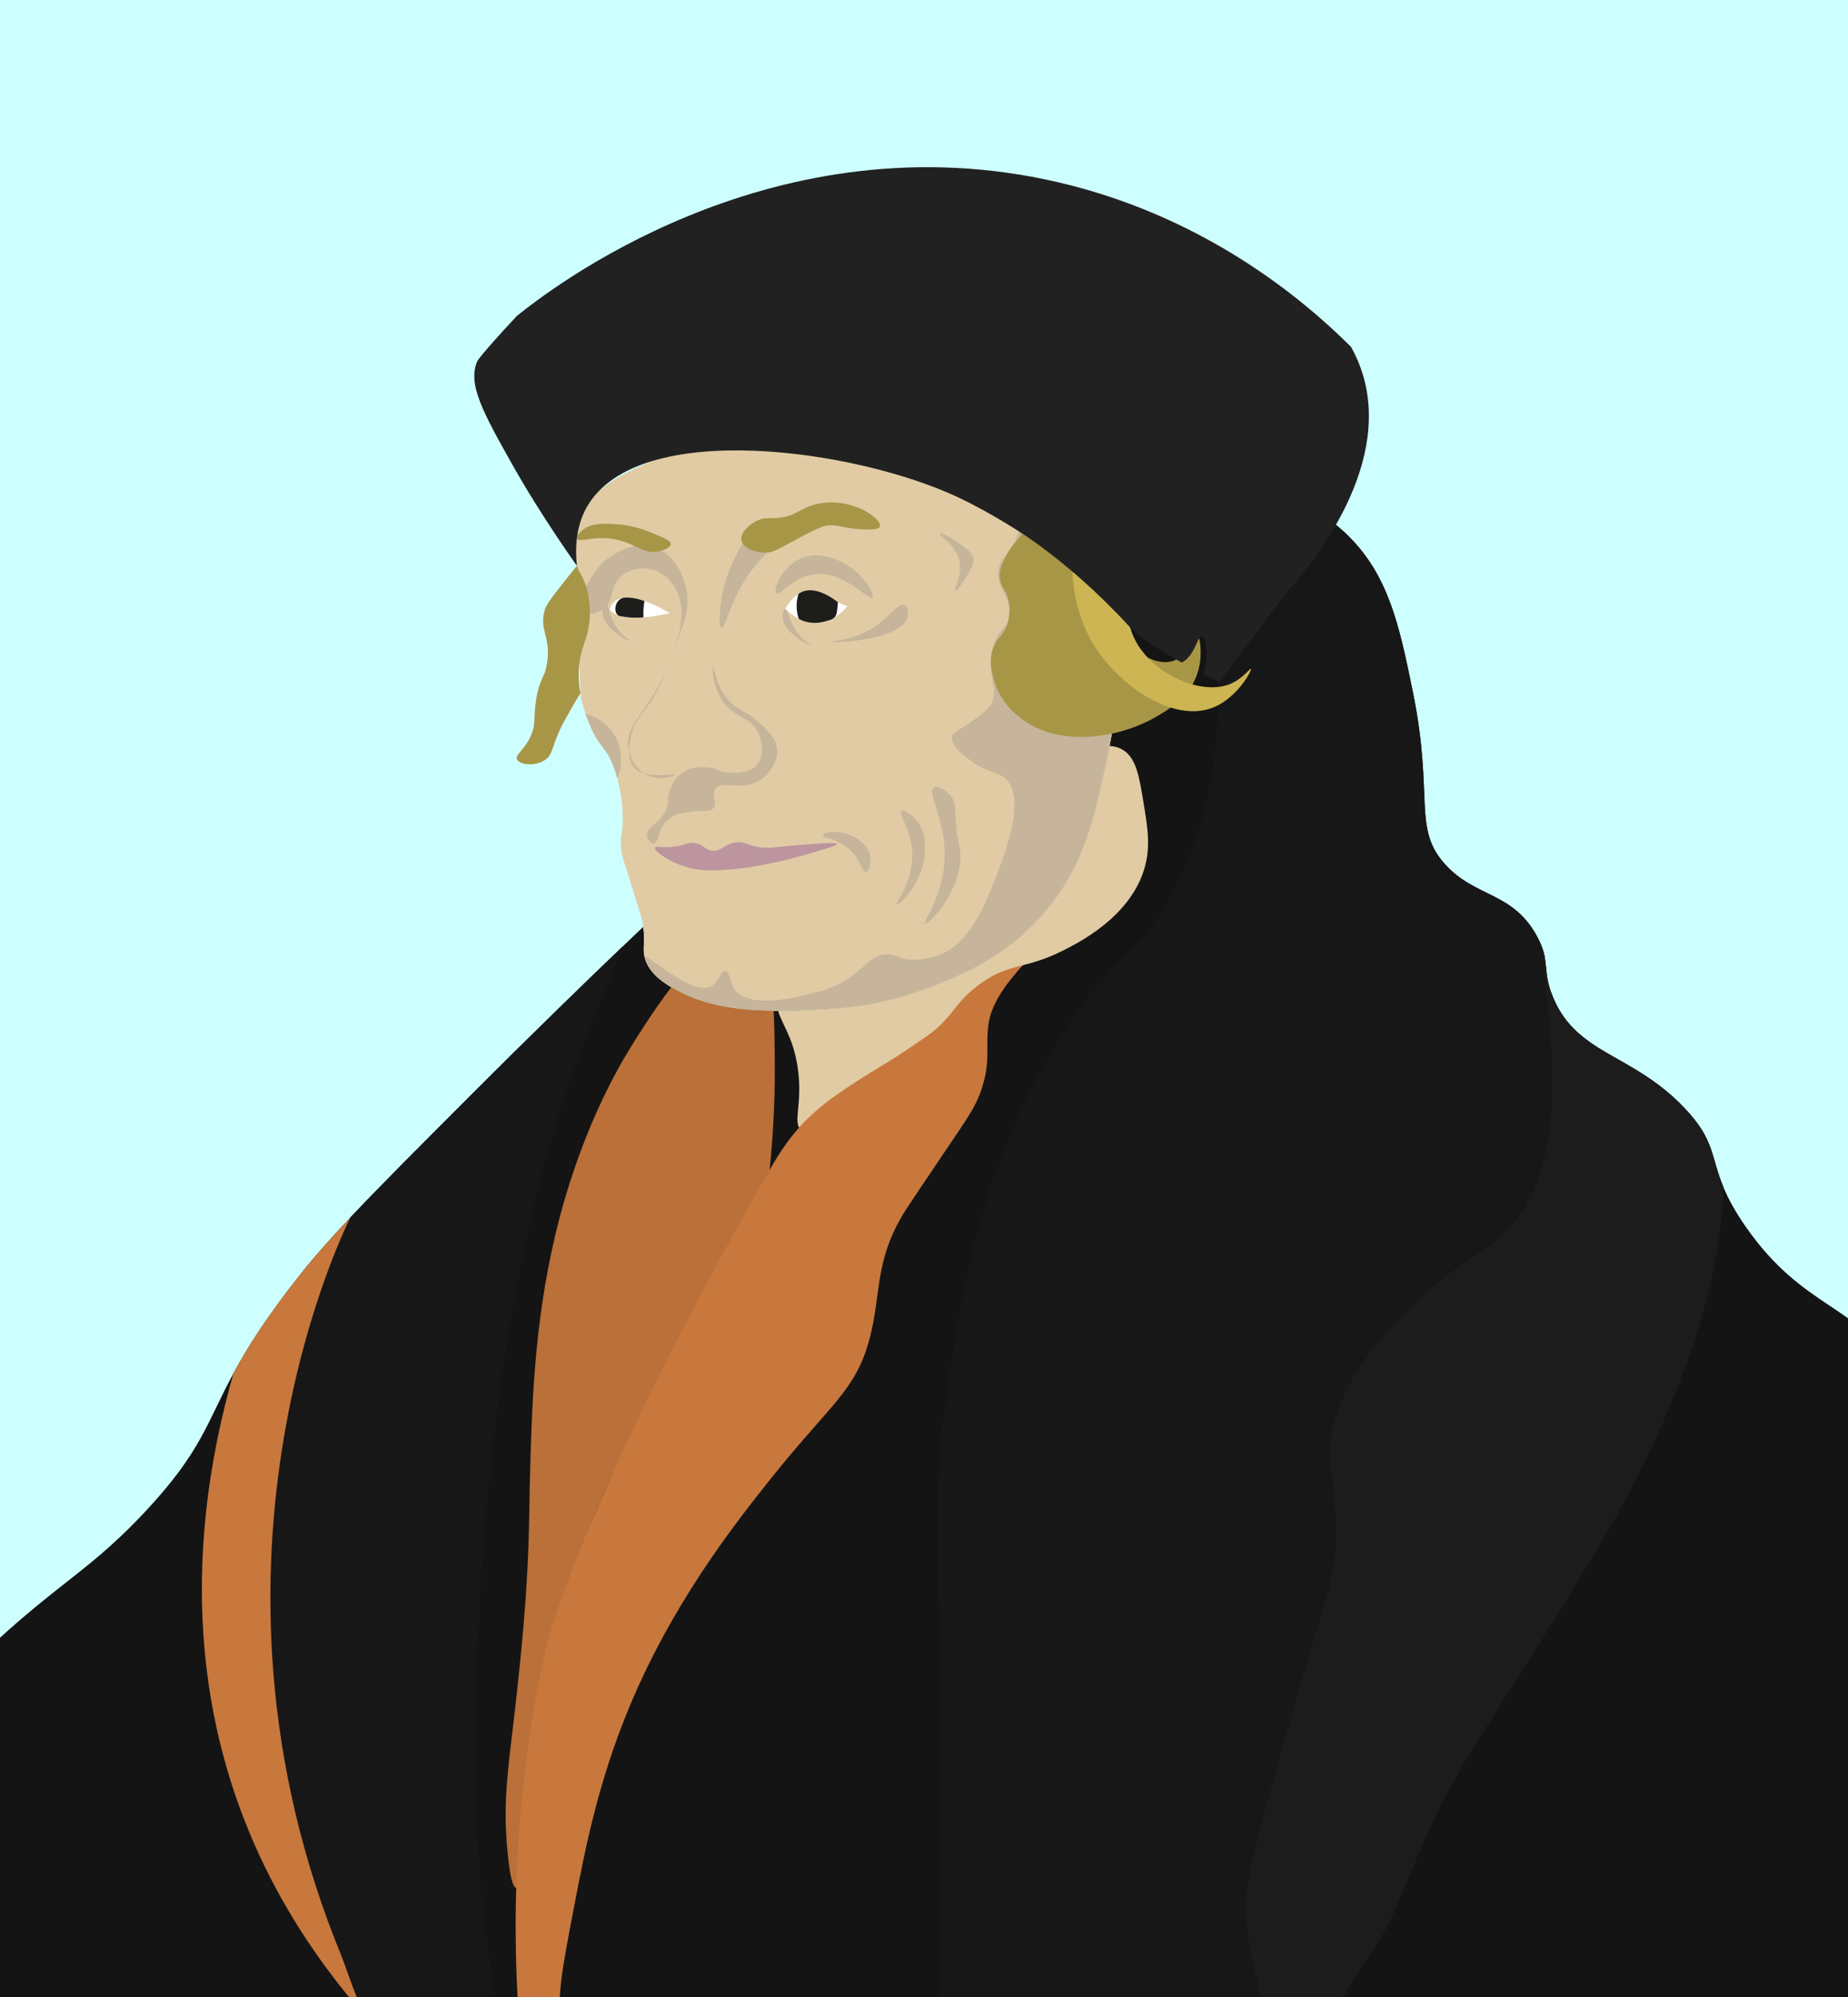 <?xml version="1.0" encoding="UTF-8"?><svg id="Voltaire" xmlns="http://www.w3.org/2000/svg" viewBox="0 0 646.57 698.35"><defs><style>.cls-1{fill:#a89647;}.cls-2{fill:#fff;}.cls-3{fill:#e0cba4;}.cls-4{fill:#c6b59b;}.cls-5{fill:#1c1c1c;}.cls-6{fill:#171717;}.cls-7{fill:#212121;}.cls-8{fill:#141414;}.cls-9{fill:#ccb552;}.cls-10{fill:#bc959f;}.cls-11{fill:#c8783c;}.cls-12{fill:#1d1d1b;}.cls-13{fill:#ceffff;}.cls-14{fill:#ba7038;}</style></defs><rect class="cls-13" width="651.21" height="698.35"/><g><path class="cls-8" d="M704.57,640.89c-2.09,36.82-29.61,63.18-40.32,73.44-28.02,26.83-67.82,42.1-215.95,37.31-2.58-.08-5.2-.16-7.85-.26-.44-.02-.88-.03-1.32-.05-22.73-.83-47.9-2.12-75.84-3.88-11.18-.7-21.41-1.4-30.78-2.07-117.73-8.52-101.5-14.78-163.62-13.77-116.3,1.88-181.76,23.94-211.68-14.4-16.11-20.65-19.62-55.86-10.08-82.08,2.45-6.74,6.92-16.04,31.68-41.76,37.47-38.92,48.83-40.02,72-64.8,19.73-21.09,21.45-30.94,30.89-48.4,4.81-8.9,11.62-19.77,23.83-35.12,4.59-5.77,10.04-11.91,17.1-19.38,10.26-10.86,23.94-24.54,43.38-43.98,22.64-22.64,41.18-40.53,51.62-50.52,3.36-3.21,5.87-5.61,7.42-7.08,.72,5.41-.2,7.11,.36,10,.03,.18,.07,.37,.12,.56,1.48,6.03,7.4,9.47,11.04,11.52,10.04,5.66,22.43,7.37,35.66,7.31,1.86,0,3.73-.04,5.62-.11,14.63-.56,28.56-1.09,46.08-7.68,10.29-3.87,26.86-10.11,40.8-25.92,13.75-15.59,17.63-32.2,21.12-48,.78-3.53,1.59-7.19,2.33-10.94,3.45-17.16,5.71-36.36-1.37-54.34-3.84-9.75-9.93-17.92-17.59-24.67,15.04-11.42,27.96-16.31,44.47-16.13,3.04,.03,20.11,.44,37.32,7.97,8.78,3.83,17.59,9.52,24.6,17.95,11.17,13.44,14.56,30.02,18.72,50.4,7.48,36.61-.32,47.72,11.52,60.48,10.59,11.42,23.15,9.34,31.68,24.48,.75,1.33,1.32,2.53,1.75,3.63,2.54,6.41,.62,9.68,4.01,17.97,3.01,7.33,7.44,11.92,12.74,15.68,9.42,6.7,21.58,10.82,33.34,23.2,10.73,11.3,9.08,16.81,13.62,27.68,1.6,3.86,3.99,8.38,7.98,14.08,20.25,28.92,38.84,26.6,53.28,50.4,9.77,16.11,4.58,22.64,10.08,56.16,9.97,60.72,32.19,70.66,30.24,105.12Z"/><path class="cls-3" d="M201.84,197.83c-.54-1.68-1.96-7.56,.65-16.3,3.34-11.19,21.26-19.98,37.92-24,29.78-7.2,82.1-5.55,116.63,15.39,4.38,2.65,8.46,5.6,12.18,8.9,7.66,6.75,13.75,14.92,17.59,24.67,7.08,17.98,4.82,37.18,1.37,54.34-.74,3.75-1.55,7.41-2.33,10.94-3.49,15.8-7.37,32.41-21.12,48-13.94,15.81-30.51,22.05-40.8,25.92-17.52,6.59-31.45,7.12-46.08,7.68-1.89,.07-3.76,.11-5.62,.11-.52,0-1.04,0-1.56-.01-12.65-.07-24.46-1.86-34.1-7.3-.52-.29-1.09-.61-1.69-.97-3.56-2.12-8.08-5.38-9.35-10.55-.05-.19-.09-.38-.12-.56-.56-2.89,.36-4.59-.36-10-.32-2.41-.72-3.72-2.88-10.56-4.38-13.9-4.59-14.43-4.8-16.32-.63-5.74,.82-5.59,.48-12.96-.24-5.12-1.13-9.34-1.88-12.12-.42-1.58-.8-2.69-1-3.24-2.75-7.77-4.93-7.08-8.16-14.4-.42-.97-1.19-2.69-1.95-4.96-.68-2-1.36-4.41-1.82-7.1"/><path class="cls-4" d="M385.85,271.77c-3.49,15.8-7.37,32.41-21.12,48-13.94,15.81-30.51,22.05-40.8,25.92-17.52,6.59-31.45,7.12-46.08,7.68-15.32,.58-29.83-.75-41.28-7.2-3.64-2.05-9.56-5.49-11.04-11.52-.05-.19-.09-.38-.12-.56,6.84,4.4,18.19,14.08,23.64,10.64,2.51-1.58,3.09-5.5,4.8-5.28,1.66,.22,1.17,3.92,3.36,6.72,5.1,6.51,20.48,2.77,25.92,1.44,3.98-.97,7.14-1.74,11.04-3.84,8.53-4.59,9.93-9.81,15.84-10.08,3.69-.17,4.25,1.82,9.6,1.92,0,0,4.63,.09,9.6-1.92,9.9-4,15.41-17.37,18.24-24.48,3.88-9.72,11.97-30.01,4.32-36.96-2.94-2.67-6.47-1.81-13.44-7.2-5.56-4.3-5.42-6.49-5.28-7.2,.3-1.5,1.73-2.16,4.32-3.84,2.23-1.45,6.69-4.35,8.64-6.72,4.71-5.74-2.09-12.29,1.92-22.56,2.19-5.62,4.82-5.16,5.28-9.6,.67-6.49-4.74-9.51-3.84-15.84,.52-3.62,2.54-4.35,4.8-8.16,3.67-6.18,3.42-12.78,2.87-18.21,13.37,8.09,24.07,19.08,29.77,33.57,8.63,21.91,3.38,45.64-.96,65.28Z"/><path class="cls-4" d="M335.93,297.51c1.43,12.76-10.9,26.08-12.24,25.48-1.2-.54,7.37-10.44,6.79-25.69-.45-11.81-6.13-20.4-3.67-21.94,1.37-.85,4.44,.98,6,3.12,1.68,2.3,1.32,4.56,1.68,9.36,.39,5.25,1.16,7.2,1.44,9.66Z"/><path class="cls-4" d="M323.58,298.22c-.73,10.72-8.94,18.41-9.83,18.06-.82-.32,5.68-7.42,5.45-18.21-.17-7.8-5.13-13.44-3.72-14.44,.9-.64,3.38,1.18,4.84,2.77,3.7,4.05,3.4,9.6,3.25,11.81Z"/><path class="cls-4" d="M287.88,291.97c.13-.88,3.81-1.48,7.2-.72,3.82,.86,8.63,3.76,9.36,8.28,.39,2.42-.39,5.24-1.44,5.4-1.28,.19-1.68-3.7-5.04-7.2-4.43-4.6-10.24-4.64-10.08-5.76Z"/><path class="cls-4" d="M249.53,233.01c.34-.1,.68,7.07,6.12,12.6,3.37,3.42,5.32,2.79,10.08,7.2,3.32,3.08,5.7,5.28,6.12,8.64,.56,4.52-2.61,9.66-6.84,11.88-6.16,3.24-12.69-.67-14.76,2.52-1.41,2.18,.99,4.92-.72,6.84-1.18,1.33-2.88,.52-7.2,1.08-3.33,.43-6.08,.78-8.28,2.52-3.94,3.11-3.47,8.59-5.4,8.64-.94,.02-2.05-1.26-2.25-2.58-.49-3.29,5.11-4.34,6.93-10.02,.82-2.56-.07-3.1,1.08-6.12,.5-1.32,1.48-3.88,3.96-5.76,3.25-2.46,7.07-2.25,8.64-2.16,3.74,.21,3.97,1.45,7.56,1.8,1.45,.14,7.51,.73,10.44-2.88,2.56-3.15,1.72-8.28,0-11.52-2.8-5.27-7.23-4.24-11.52-9.72-4.5-5.75-4.3-12.86-3.96-12.96Z"/><path class="cls-4" d="M290.93,224.37c.13,.64,24.72-.43,26.64-8.64,.37-1.56-.03-3.67-1.12-4.18-1.88-.89-4.69,3.49-9.68,7.06-7.96,5.7-15.91,5.4-15.84,5.76Z"/><g><path class="cls-4" d="M225.28,270.38c-1.59-.48-3-1.29-3.9-2.61-.95-1.39-1.26-3.23-1.28-5.02,.32,1.22,1.57,5.3,5.18,7.63Z"/><path class="cls-4" d="M221.04,256.39c-.13,.48-.96,3.36-.94,6.36,0-.06-.03-.11-.04-.15-2.27-9.19,7.46-13.72,14.32-31.23-1.9,4.85-4.08,9.95-5.76,12.61-3.81,6.07-6.05,7.03-7.59,12.41Z"/><path class="cls-4" d="M236.21,270.94c.02,.41-5.27,2.38-9.98,0-.34-.17-.65-.35-.95-.56,4.65,1.44,10.9,.11,10.93,.57Z"/></g><path class="cls-4" d="M238.62,219.38s0,.03-.01,.04c-.29,1.01-1.69,5.1-3.49,9.81,2.54-6.78,5.46-16.25,1.09-23.58-.64-1.07-3.08-5.18-7.92-6.48-3.44-.92-7.8-.38-10.8,2.16-4.42,3.75-2.34,8.85-6.84,11.88-1.26,.85-2.85,1.41-4.27,1.55,.11-4.47-.71-7.66-1.01-8.75-.11-.38-.22-.74-.32-1.07,.52-.94,1-1.71,1.28-2.17,1.54-2.51,3.86-6.28,8.64-9,2.27-1.29,7.65-4.35,13.68-2.52,6.93,2.1,9.65,9.13,10.44,11.16,2.8,7.2,.78,13.92-.47,16.97Z"/><path class="cls-4" d="M215.97,272.13c-.42-1.58-.8-2.69-1-3.24-2.75-7.77-4.93-7.08-8.16-14.4-.42-.97-1.19-2.69-1.95-4.96,3.47,.94,7.3,3.19,9.75,6.88,3.5,5.28,3.14,11.91,1.36,15.72Z"/><path class="cls-3" d="M357.87,337.51c3.72-.98,7.86-2.09,13.34-4.78,5.84-2.87,24.98-12.28,29.52-30.24,1.79-7.08,.76-13.32-.72-22.32-1.42-8.64-2.5-15.19-7.2-18-1.42-.85-3-1.25-4.63-1.34-.74,3.75-1.55,7.41-2.33,10.94-3.49,15.8-7.37,32.41-21.12,48-13.94,15.81-30.51,22.05-40.8,25.92-17.52,6.59-31.45,7.12-46.08,7.68-1.89,.07-3.76,.11-5.62,.11h0c1.46,4.91,5.23,9.15,6.82,19.57,2.03,13.27-2.09,19.5,1.44,22.32,.02,.02,.04,.04,.07,.05"/><path class="cls-11" d="M127.13,704.25c-68.12-78.09-62.44-164.74-45.43-224.08,4.81-8.9,11.62-19.77,23.83-35.12,4.59-5.77,10.04-11.91,17.1-19.38-16.39,46.93-31.06,114.4-19.2,192.38,5.06,33.33,14.01,62.24,23.7,86.2Z"/><path class="cls-14" d="M271.09,371.89c.09,14.7-.8,28.3-2.15,40.26-1.69,2.7-3.36,5.5-5.01,8.42-8.65,15.33-8.78,19.94-21.6,44.64-11.96,23.04-16.02,27.05-24.48,43.2-12.36,23.59-22.19,54.39-24.48,63.36-7.25,28.4-9.17,54.63-8.64,76.8-1.06,5.28-2.6,11.6-4.12,11.53-1.82-.09-2.74-9.36-3.08-12.97-1.59-16.67,.17-28.26,2.35-46.67,.72-6.09,3.29-28.45,4.4-47.25,.91-15.48,.85-24.04,1.09-34.07,.66-26.31,1.38-55.39,8.8-86.81,8.46-35.83,21.81-58.54,26.37-65.94,2.28-3.7,7.79-12.62,14.34-21.19,.6,.36,1.17,.68,1.69,.97,9.64,5.44,21.45,7.23,34.1,7.3,.32,6.01,.38,12.37,.42,18.42Z"/><path class="cls-11" d="M269.27,409.11c3.21-5.61,7.86-13.37,16.26-20.7,4.84-4.21,10.34-7.79,15.36-11.04,6.48-4.2,9.2-5.43,16.8-10.56,5.6-3.78,8.4-5.67,10.32-7.44,6.19-5.7,6.73-9,13.68-14.4,6.39-4.97,10.88-6.07,16.18-7.46-5.66,6.12-10.71,13.09-11.86,19.7-1.53,8.81,1.01,13.59-2.88,24.48-2.02,5.65-4.25,8.69-12.96,21.6-8.79,13.03-13.18,19.54-14.4,21.6-9.87,16.71-7.41,27.76-11.52,43.2-4.88,18.35-13.68,22.77-34.56,48.96-11.08,13.91-30.97,38.86-46.08,72-13.65,29.94-18.64,56.11-23.04,79.2-3.8,19.91-5.69,29.87-4.32,38.88,1.43,9.39,4.6,17.29,5.91,24.89l-18.02-.51c-1.88-14.5-3.64-33.61-3.73-56.06-.19-47.64,7.24-84.2,10.56-98.88,0,0,11.4-50.45,78.3-167.46Z"/><path class="cls-6" d="M556.03,364.25c-.21,4.27-.61,8.64-1.22,13.12-1.93,14.06-5.56,40.55-24.48,64.8-22.19,28.44-48.34,31.92-50.4,53.28-1.35,13.93,9.43,16.01,14.4,33.12,11.87,40.9-39.54,63.93-43.2,125.28-1.84,30.85,10.64,33.92,4.32,61.92-.64,2.82-4.61,19.34-15,35.61-.44-.02-.88-.03-1.32-.05-22.73-.83-47.9-2.12-75.84-3.88-11.18-.7-21.41-1.4-30.78-2.07-3.83-21.22-3.63-54.05-3.78-107.37-.33-119.18-1.76-119.69,1.44-142.56,6.19-44.24,12.82-88.33,41.76-133.92,19.96-31.45,25.89-24.79,38.88-50.4,14.35-28.3,15.4-52.78,15.74-73.72,.38,.18,.58,.28,.58,.28h0s5.23-8.26,14.96-23.67c6.85-9.87,13.7-19.74,20.56-29.61h0c.49-1.16,.96-2.31,1.41-3.43,4.15,2.94,8.08,6.44,11.55,10.63,11.17,13.44,14.56,30.02,18.72,50.4,7.48,36.61-.32,47.72,11.52,60.48,10.59,11.42,23.15,9.34,31.68,24.48,.75,1.33,1.32,2.53,1.75,3.63,2.54,6.41,.62,9.68,4.01,17.97,3.01,7.33,7.44,11.92,12.74,15.68Z"/><path class="cls-5" d="M602.99,415.13c-1.15,35.91-14.61,67.01-22.26,84.64-11.34,26.18-28.43,53.22-50.76,88.56-11.93,18.89-17.55,26.5-25.92,43.2-13.25,26.43-13.68,36.28-25.92,53.82-2.14,3.06-7.22,10.07-11.88,20.7-3.92,8.96-5.45,15.71-6.48,19.44-2.71,9.89-7.14,19.08-11.47,26.15-3.01-.09-6.07-.19-9.17-.31,1.72-6.18,3.6-14.19,4.44-23.68,2.46-27.73-6.92-34.16-7.56-60.48-.24-10.07,4.88-28.31,15.12-64.8,12.47-44.41,15.8-47.78,16.2-64.8,.51-21.9-4.77-26.52,0-42.12,5.39-17.63,17.67-29.83,28.08-39.96,14.08-13.7,22.09-16.57,29.16-22.68,26.25-22.66,17.85-70.99,14.71-102.21,2.54,6.41,.62,9.68,4.01,17.97,8.35,20.37,27.71,19.53,46.08,38.88,10.73,11.3,9.08,16.81,13.62,27.68Z"/><path class="cls-1" d="M411.47,230.67c-.14,.07-.28,.14-.42,.2-5.42,2.39-12.36-2.43-13.38-3.14-5.32-3.69-7.22-8.37-8.92-14.29-1.44-5.05-2.73-10.99-5.86-17.99-8.37-18.7-23.23-29.98-25.92-28.32-2.3,1.41,4.4,12.36,.48,19.61-.24,.44-.52,.86-.84,1.27-1.06,1.35-3.22,3.31-5.04,7.2-.99,2.1-1.8,3.83-1.8,6.12-.01,4,2.46,4.58,3.24,9.36,.1,.62,.63,4.09-.72,7.92-1.26,3.58-2.91,3.92-4.32,6.84-2.41,4.97-.76,10.43,0,12.96,2.11,7.02,7.05,11.05,9,12.6,12.94,10.29,33.94,7.51,47.52-.36,4.03-2.34,12.2-7.06,14.67-15.9,.34-1.18,.74-2.89,.88-4.98,.31-4.83-.92-9.6-1.87-9.6-.8,0-.55,3.42-3.18,7.07-1.18,1.64-2.52,2.74-3.52,3.43Z"/><path class="cls-9" d="M437.69,233.85c.44,.43-4.69,9.99-12.96,13.44-14.1,5.87-33.47-7.64-42.24-22.08-12.48-20.56-6.16-47.43-1.92-48,.44-.06,1.63,.07,5.28,7.68,10.89,22.68,5.41,31.98,13.82,42.84,7.58,9.79,22,15.12,30.82,11.4,4.25-1.79,6.91-5.56,7.2-5.28Z"/><path class="cls-6" d="M196.25,387.45c-33.06,102.56-33.43,248.01-25.92,290.88,.93,5.33,4.7,24.56-5.76,36-.9,.98-6.84,7.31-14.4,7.2-15.13-.23-25.93-26.13-30.12-36.18-58.72-140.82,2.58-259.68,2.58-259.68,10.26-10.86,23.94-24.54,43.38-43.98,22.64-22.64,41.18-40.53,51.62-50.52-3.52,10.7-12.75,29.52-21.38,56.28Z"/><path class="cls-1" d="M204.82,184.66c.9-.58,3.26-1.92,10.35-1.41,6.95,.5,11.01,2.24,15.62,4.21,2.34,1,3.95,1.87,3.91,2.86-.07,1.4-3.42,2.28-3.77,2.37-5.99,1.51-8.7-3.12-16.69-4.27-6.86-.99-11.8,1.41-12.39-.09-.4-1.02,1.61-2.78,2.96-3.66Z"/><path class="cls-2" d="M296.51,211.95c-.54,.68-1.25,1.46-2.16,2.24-.84,.73-1.66,1.28-2.37,1.7h-.01c-.23,.14-.46,.27-.7,.4-.51,.27-1.05,.51-1.62,.72-1.11,.42-2.35,.71-3.68,.77-.19,0-.39,.02-.59,.02-1.47,0-3.05-.28-4.72-.95-.36-.14-.72-.3-1.08-.48-.04-.02-.09-.04-.13-.07-1.51-.75-3.09-1.84-4.72-3.35,0,0,1.55-3.25,4.63-5.28,.03-.03,.07-.06,.11-.08,.23-.17,.6-.41,1.08-.62,3.61-1.58,8.06,.91,9.21,1.56,1.67,.94,2.65,1.87,5.22,2.88,.64,.25,1.17,.43,1.53,.54Z"/><path class="cls-12" d="M292.97,212.61c-.09,.96-.12,1.31-.26,1.85-.14,.54-.35,1.01-.73,1.43h-.01c-.5,.56-1.13,.77-2.32,1.12-.04,.02-.08,.03-.12,.04-.99,.3-2.12,.64-3.56,.73-.19,0-.39,.02-.59,.02-.22,.01-.46,.01-.7,0-.78-.04-2.41-.12-4.26-.95-.32-.14-.63-.3-.95-.48-.01-.02-.02-.05-.02-.07-.47-1.35-.73-2.86-.73-4.45,0-1.49,.23-2.9,.64-4.18,.03-.03,.07-.06,.11-.08,.36-.25,.72-.46,1.08-.62,4.96-2.24,11.33,2.6,12.63,3.63-.1,.85-.17,1.54-.21,2.01Z"/><path class="cls-2" d="M234.3,214.41c-3.64,.84-6.67,1.3-9.17,1.48-3.23,.26-5.6,.06-7.33-.33-3.79-.84-4.51-2.59-4.51-2.59,.83-2.44,2.54-3.58,4.65-3.91,2.26-.37,4.98,.2,7.54,1.09,4.66,1.6,8.82,4.26,8.82,4.26Z"/><path class="cls-12" d="M225.14,213.12c-.06,1-.05,1.93-.01,2.77-3.23,.26-5.6,.06-7.33-.33-.9,.02-1.4-.3-1.62-.47-1.23-.98-1.11-3.35-.04-4.76,.58-.76,1.34-1.11,1.8-1.27,2.26-.37,4.98,.2,7.54,1.09-.15,.89-.28,1.88-.34,2.97Z"/><path class="cls-10" d="M229.13,296.37c-.42,1.15,4.86,5,11.16,6.84,5.42,1.58,10.01,1.22,16.2,.72,4.36-.35,7.48-.95,11.88-1.8,6.45-1.24,10.95-2.54,15.84-3.96,5.32-1.54,8.72-2.53,8.63-3.04-.14-.78-8.49-.05-15.11,.52-8.18,.71-9.8,1.2-13.32,.36-3.22-.77-4.21-1.73-6.84-1.44-4.07,.45-4.95,3.13-8.28,2.88-2.91-.22-3.05-2.33-6.42-2.7-2.33-.25-2.72,.71-6.54,1.26-4.62,.67-6.95-.34-7.2,.36Z"/><path class="cls-4" d="M283.75,225.69c-.24,.32-9.99-4.46-9.92-10.19,.01-1.12,.41-2.51,.9-2.55,.74-.07,1.13,2.92,2.83,6.05,2.57,4.76,6.34,6.49,6.19,6.69Z"/><path class="cls-1" d="M206.38,214.76c0,.43-.02,.87-.05,1.33-.35,5.56-1.88,8.16-2.88,12-1.32,5.06-1.15,10.05-.41,14.34-1.12,1.8-2.28,3.76-3.43,5.82-2.06,3.68-3.09,5.52-3.84,7.2-2.75,6.14-2.47,8.3-4.8,10.08-3.38,2.59-9.2,2-10.08,0-.74-1.68,2.54-3.15,4.8-8.16,1.97-4.37,.83-6.25,1.92-12.96,1.25-7.67,3.02-6.95,3.84-12.96,1.23-9.03-2.75-10.89-.96-17.76,.5-1.93,1.16-3.09,8.64-12.48,.99-1.24,1.89-2.36,2.71-3.38,.1,.33,.17,.5,.17,.5,.91,2.2,2.04,3.56,3.04,6.61,.1,.33,.21,.69,.32,1.07,.3,1.09,1.12,4.28,1.01,8.75Z"/><path class="cls-4" d="M220.45,224.13c-.27,.37-10.02-4.39-9.66-10.68,.07-1.23,.54-2.77,1.05-2.85,.76-.11,1.02,3.14,2.6,6.49,2.4,5.09,6.18,6.81,6.01,7.03Z"/><path class="cls-4" d="M271.61,207.45c-1.21-1.1,1.76-8.96,8.16-12,7.26-3.44,15.76,.83,20.16,4.8,3.57,3.22,6.13,7.77,5.28,8.64-1.37,1.4-9.26-8.95-19.54-8.17-8.16,.62-12.8,7.87-14.06,6.73Z"/><path class="cls-4" d="M252.41,219.45c-1.3-.34-.13-8.65,0-9.6,.82-5.88,2.61-10.33,3.84-12.96,2.04-4.35,3.21-6.85,5.76-9.12,5.92-5.27,15.38-5.9,16.32-3.84,.92,2.03-7.2,4.86-14.88,14.88-8.05,10.5-9.58,21.02-11.04,20.64Z"/><path class="cls-1" d="M259.42,188.94c-.54-2.77,2.93-5.74,5.69-6.97,2.99-1.33,4.58-.36,8.69-1.09,4.18-.74,5.6-2.29,8.79-3.6,9.55-3.93,19.69,.13,23.62,3.85,.54,.51,2.06,1.95,1.68,2.95-.39,1.02-2.59,1.07-4,1.07-7.88-.01-9.95-1.69-14-1.45-2.18,.13-5.88,2.03-13.21,5.95-4.43,2.36-6.13,3.63-9.15,3.59-3.16-.04-7.57-1.49-8.11-4.29Z"/><path class="cls-7" d="M450.65,206.53c-8.03,10.63-16.07,21.25-24.1,31.88-.92-.44-2.87-1.38-5.39-2.66,.04-.1,.06-.2,.09-.3,1.63-6.19,.77-12.68-.72-12.96-1.57-.29-2.31,6.7-7.06,9.18-6.95-3.85-14.71-8.65-18.43-12.69-1.43-1.56-2.86-3.07-4.29-4.54-10.93-11.27-21.61-20.01-31.3-26.7,0,0-11.62-7.91-24.24-13.85-35.71-16.8-112-27.75-129.84,3.32-2.03,3.54-4.65,9.97-3.53,20.62,0,0-12.25-17.02-22.39-35.02-10.62-18.85-15.86-28.44-12.48-36.48,0,0,.77-1.82,13.81-15.8,11.15-9.01,86.96-68.24,184.88-47.81,55.27,11.54,91.38,42.98,107.07,58.61,1.83,3.3,3.16,6.54,4.1,9.65,10.23,33.79-19.77,68.43-26.18,75.55Z"/><path class="cls-4" d="M328.71,186.61c.44-.63,4.84,1.75,8.13,4.25,3.21,2.43,3.66,3.67,3.79,4.48,.09,.55,.14,1.61-1.71,4.95-1.08,1.95-3.83,6.51-4.61,6.14-.81-.38,2.6-5.1,1.3-10.51-1.41-5.86-7.41-8.6-6.9-9.32Z"/></g></svg>
